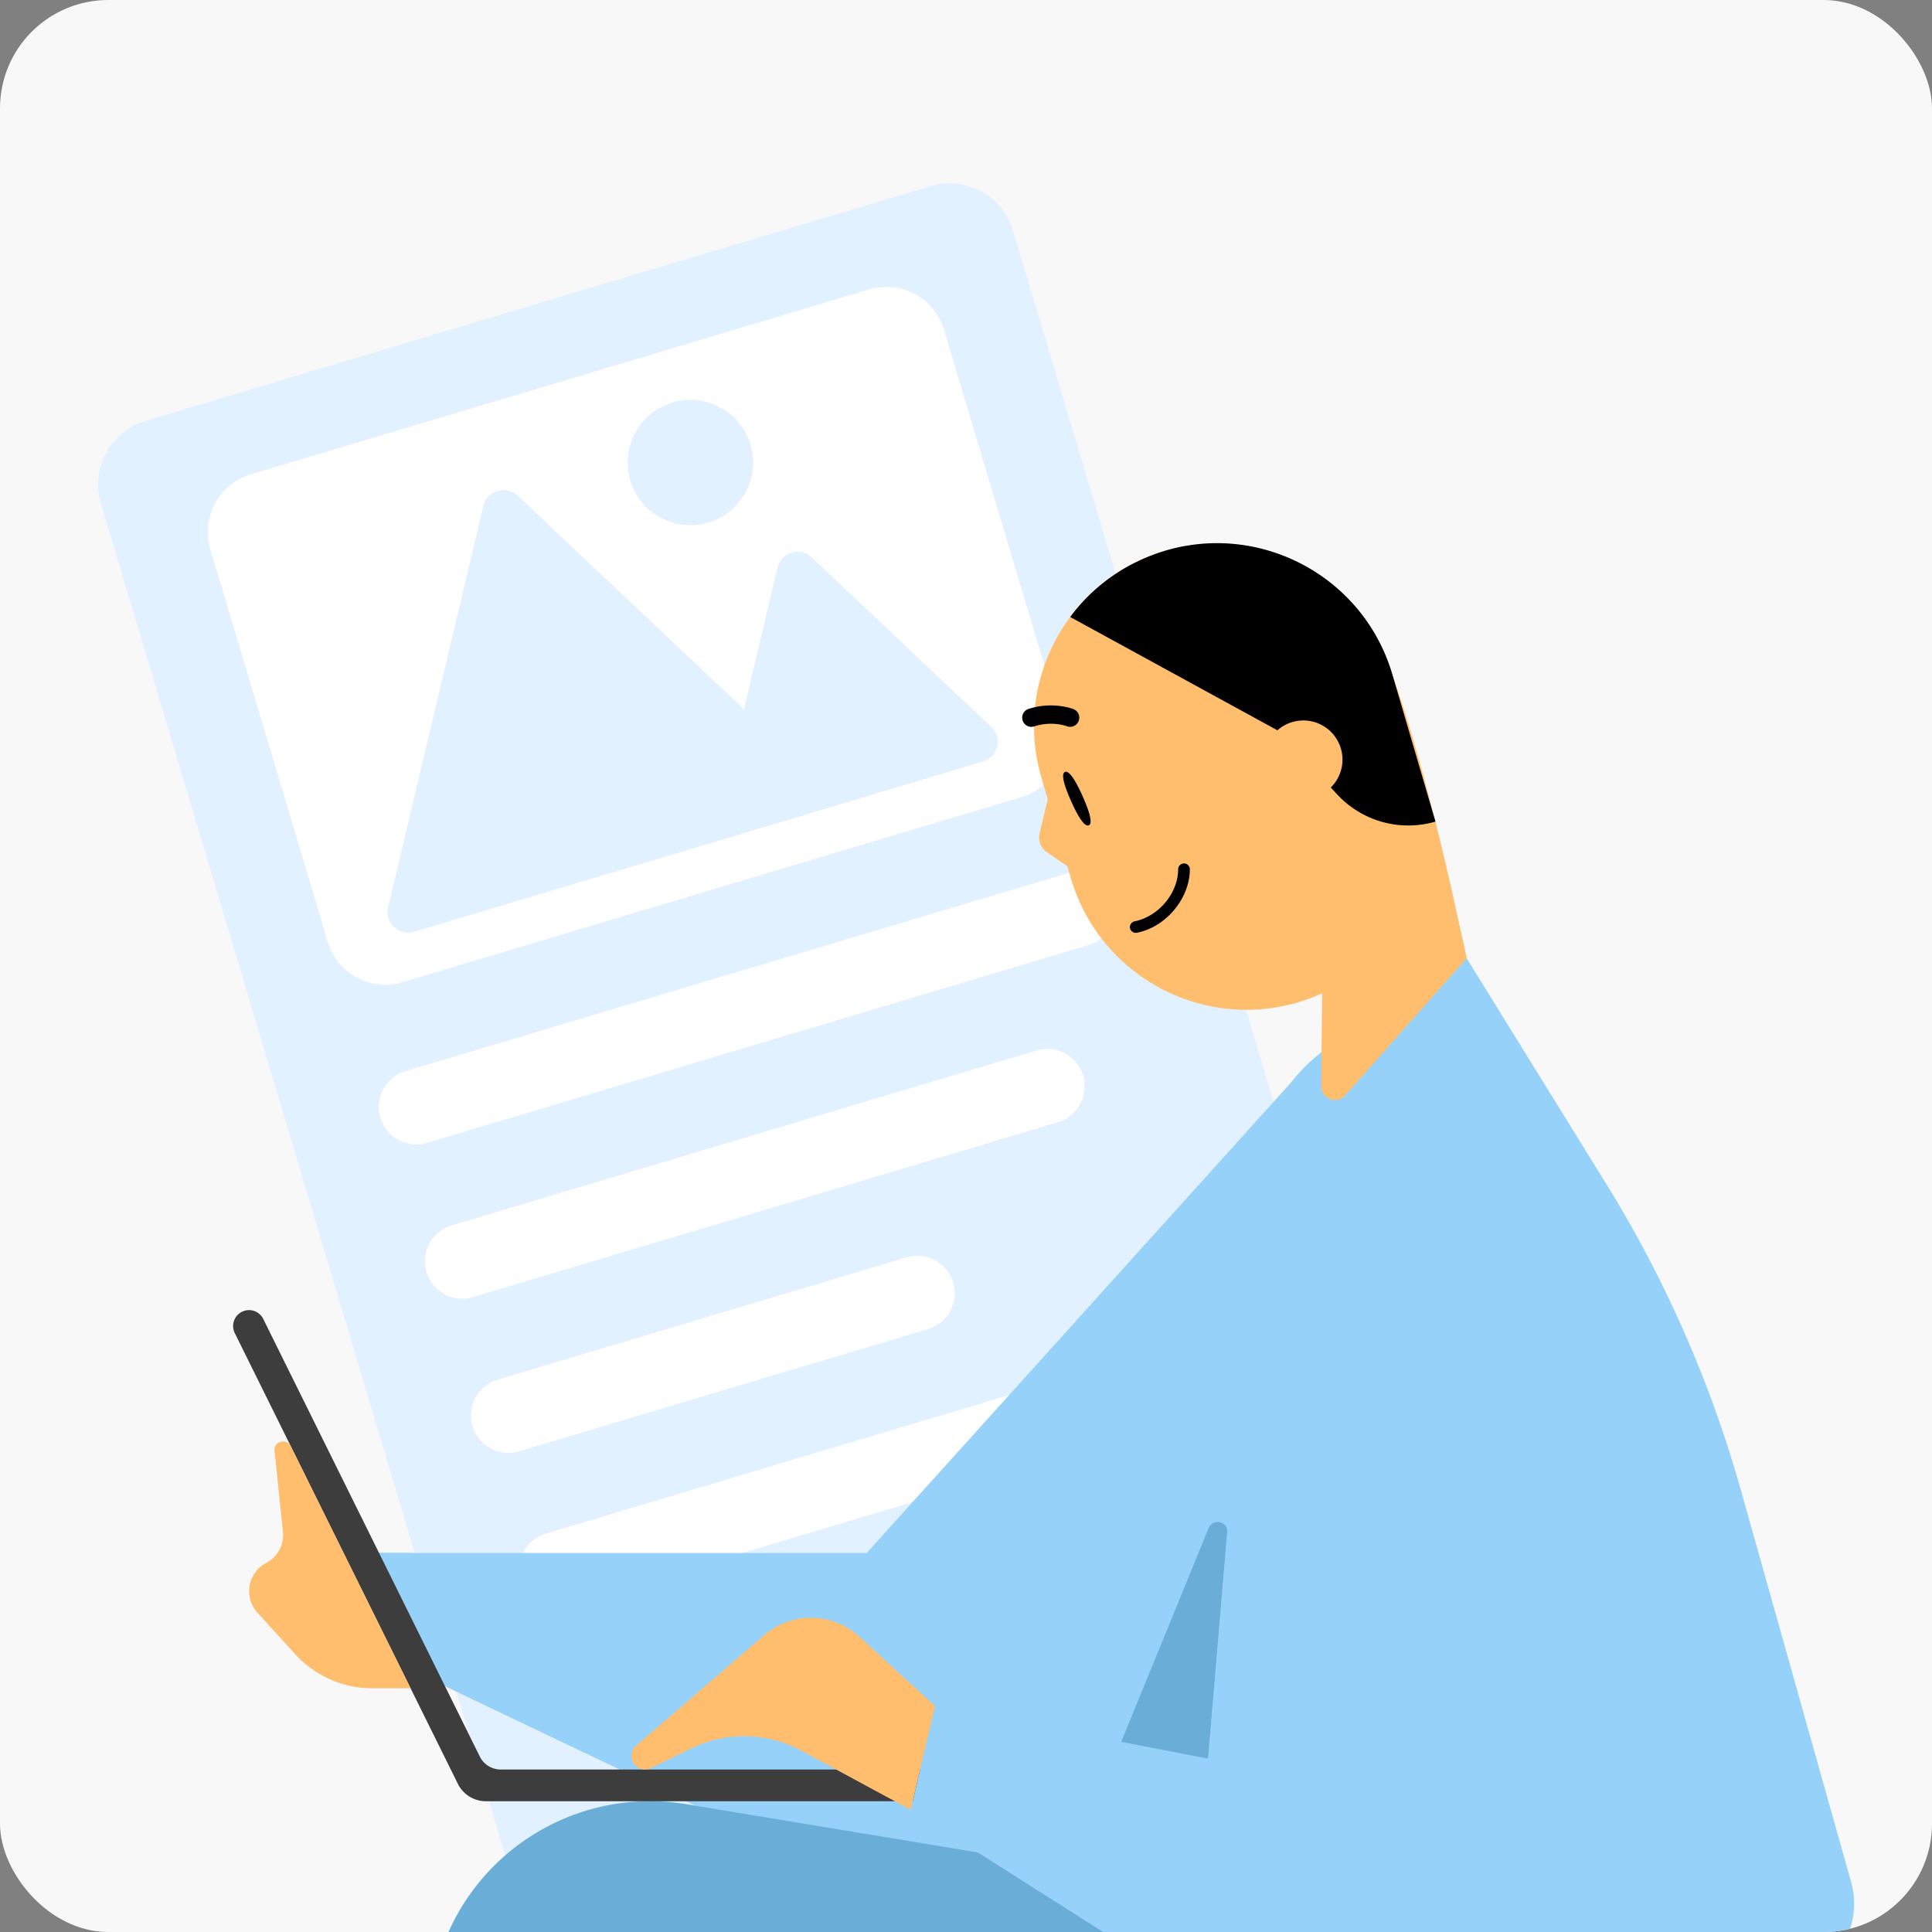 <svg xmlns="http://www.w3.org/2000/svg" width="214" height="214" fill="none" viewBox="0 0 214 214">
  <rect x="0" y="0" width="214" height="214" fill="#808080" stroke="none"/>
  <g clip-path="url(#a)">
    <rect width="214" height="214" fill="#F8F8F8" rx="12"/>
    <path fill="#E2F1FF" d="M11.178 55.764a7.347 7.347 0 0 1 4.934-9.144l86.955-26.002a7.348 7.348 0 0 1 9.145 4.935l46.993 157.157a7.347 7.347 0 0 1-4.935 9.144l-86.954 26.002a7.348 7.348 0 0 1-9.145-4.935L11.178 55.764Z"/>
    <path fill="#fff" d="M23.292 60.823a6.647 6.647 0 0 1 4.464-8.272l68.536-20.494a6.647 6.647 0 0 1 8.273 4.464l13.01 43.509a6.647 6.647 0 0 1-4.464 8.272l-68.536 20.494a6.647 6.647 0 0 1-8.273-4.464l-13.01-43.509Z"/>
    <path fill="#E2F1FF" d="M53.543 56.04c.407-1.712 2.515-2.343 3.795-1.134L90.55 86.26c1.28 1.208.772 3.35-.915 3.853L45.875 103.2c-1.686.504-3.286-1.007-2.88-2.719l10.548-44.44Z"/>
    <path fill="#E2F1FF" d="M86.123 62.884c.406-1.712 2.514-2.343 3.794-1.134l19.869 18.757c1.28 1.208.772 3.35-.915 3.853l-26.178 7.828c-1.687.505-3.287-1.006-2.88-2.718l6.31-26.586Zm-3.001-13.639a6.942 6.942 0 1 1-13.302 3.978 6.942 6.942 0 0 1 13.302-3.978Z"/>
    <path fill="#fff" d="M42.127 123.811a4.146 4.146 0 0 1 2.784-5.16l73.328-21.927a4.147 4.147 0 0 1 2.376 7.945l-73.328 21.927a4.146 4.146 0 0 1-5.16-2.785Zm5.107 17.082a4.146 4.146 0 0 1 2.785-5.16l64.791-19.374a4.146 4.146 0 1 1 2.375 7.945l-64.79 19.374a4.146 4.146 0 0 1-5.16-2.785Zm10.437 34.14a4.147 4.147 0 0 1 2.785-5.161l64.791-19.374a4.146 4.146 0 0 1 2.376 7.945l-64.791 19.374a4.146 4.146 0 0 1-5.16-2.784Zm-5.328-17.058a4.146 4.146 0 0 1 2.784-5.16l45.285-13.541a4.146 4.146 0 1 1 2.376 7.945L57.503 160.76a4.146 4.146 0 0 1-5.16-2.785Z"/>
    <path fill="#95D1F9" d="m78.701 200.81-31.146-14.878-7.531-13.913H96l47.127-52.251v70.54l-15.265 8.711a53.055 53.055 0 0 1-49.16 1.791Z"/>
    <path fill="#95D1F9" d="M45.48 172.012h-5.45l7.524 13.914 17.154 8.193-19.227-22.107Z"/>
    <path fill="#6AAED8" d="m195.73 219.656-2.591 12.917c-2.959 14.714-13.98 25.636-27.441 29.264l10.326 7.373c7.196 5.137 3.562 16.479-5.274 16.479h-33.089a52.506 52.506 0 0 1-28.601-8.476l-50.374-32.747c-9.309-6.048-13.37-17.613-9.9-28.155 3.773-11.447 15.325-18.44 27.218-16.472l119.726 19.817Zm-67.869-20.637 5.891-3.359 2.191-25.905c.105-1.227-1.601-1.634-2.066-.499l-13.632 33.338a53.538 53.538 0 0 0 7.616-3.575Z"/>
    <path fill="#95D1F9" d="m162.386 105.875-15.081 10.023a17.961 17.961 0 0 0-7.957 13.442l-7.636 90.317h64.852c5.831 0 10.056-5.569 8.475-11.191l-12.195-43.361a133.01 133.01 0 0 0-14.766-33.705l-15.622-25.252-.07-.273Z"/>
    <path fill="#FFBD6E" d="M162.226 104.999c-.162-.813-.37-1.615-.573-2.419-.236-.937-.601-2.503-1.092-4.961-.02-.079-14.102 10.945-14.102 10.945l-.105 11.755c-.02 1.424 1.771 2.08 2.676.978l13.426-15.149-.23-1.149Z"/>
    <path fill="#FFBD6E" d="m145.511 110.423 16.337-7.006s-3.537-17.328-7.632-28.679c-3.797-10.517-14.39-16.884-25.124-13.74-10.734 3.144-16.885 14.389-13.74 25.123l3.272 11.172c3.354 11.435 15.804 17.518 26.887 13.13Z"/>
    <path fill="#000" d="M118.527 68.36a20.18 20.18 0 0 1 6.135-5.471c.034-.02.076-.041.111-.062.243-.15.667-.361.924-.491.035-.014.063-.034.098-.048.319-.156.639-.306.965-.45.063-.026.118-.047.181-.074.271-.116.549-.224.826-.326.104-.04.209-.075.313-.115.312-.109.631-.217.951-.312a.353.353 0 0 0 .076-.027c.083-.027.159-.04.243-.067.222-.06.437-.121.659-.175.208-.054.416-.094.624-.14.083-.02.166-.041.25-.054.256-.054.513-.093.769-.133a.234.234 0 0 0 .069-.013c9.885-1.53 19.621 4.456 22.509 14.316l4.771 16.285a10.724 10.724 0 0 1-10.854-2.977l-6.654-7.133-22.952-12.554-.014.02Z"/>
    <path fill="#FFBD6E" d="M144.335 88.474a4.335 4.335 0 1 0 .065-8.67 4.335 4.335 0 0 0-.065 8.67Zm-28.104-.656-1.08 4.464a1.98 1.98 0 0 0 .808 2.104l2.576 1.772-2.304-8.34Z"/>
    <path fill="#000" d="M118.801 80.472c.298-.081.556-.3.676-.611a1.01 1.01 0 0 0-.572-1.313c-.089-.035-2.298-.89-4.977-.024a1.023 1.023 0 0 0-.654 1.283c.176.534.741.83 1.283.653 1.957-.642 3.593-.028 3.607-.02.214.077.435.086.637.032Zm-.154 8.278c.728 1.632 1.48 2.884 1.953 2.666.479-.211.04-1.606-.689-3.239-.728-1.632-1.48-2.884-1.952-2.666-.48.21-.04 1.606.688 3.238Zm7.031 13.298c-.368.101-.578.432-.511.758a.65.65 0 0 0 .757.511c.16-.033.319-.067.479-.114 3.025-.835 5.388-3.87 5.39-6.916a.635.635 0 0 0-.19-.459.633.633 0 0 0-.629-.164.66.66 0 0 0-.475.626c.002 2.493-1.956 4.984-4.447 5.671-.125.034-.249.068-.381.087h.007Z"/>
    <path fill="#3D3D3D" d="M110.431 195.994v3.523H53.825a3.47 3.47 0 0 1-3.109-1.929L26.005 147.66a1.762 1.762 0 0 1 .8-2.361 1.754 1.754 0 0 1 2.355.8l23.99 48.472a2.575 2.575 0 0 0 2.302 1.43h54.986l-.007-.007Z"/>
    <path fill="#FFBD6E" d="m76.556 193.673-4.434 2.165a1.503 1.503 0 0 1-1.647-2.486l14.176-12.234a7.914 7.914 0 0 1 10.529.164l8.397 7.708-2.703 11.48-12.09-6.541a13.367 13.367 0 0 0-12.228-.256Zm-46.142-32.956.925 8.928a3.525 3.525 0 0 1-1.863 3.483 3.535 3.535 0 0 0-.958 5.504l4.178 4.592a11.555 11.555 0 0 0 8.548 3.779h4.238l-13.27-26.804c-.473-.951-1.917-.538-1.805.518h.007Z"/>
    <path fill="#95D1F9" d="m134.593 221.875-33.718-21.405 2.703-11.48 36.512 7.006 16.046-49.095 30.688 50.853-14.196 17.771c-9.197 11.513-25.591 14.248-38.028 6.35h-.007Z"/>
  </g>
  <defs>
    <clipPath id="a">
      <rect width="214" height="214" fill="#fff" rx="12"/>
    </clipPath>
  </defs>
</svg>
